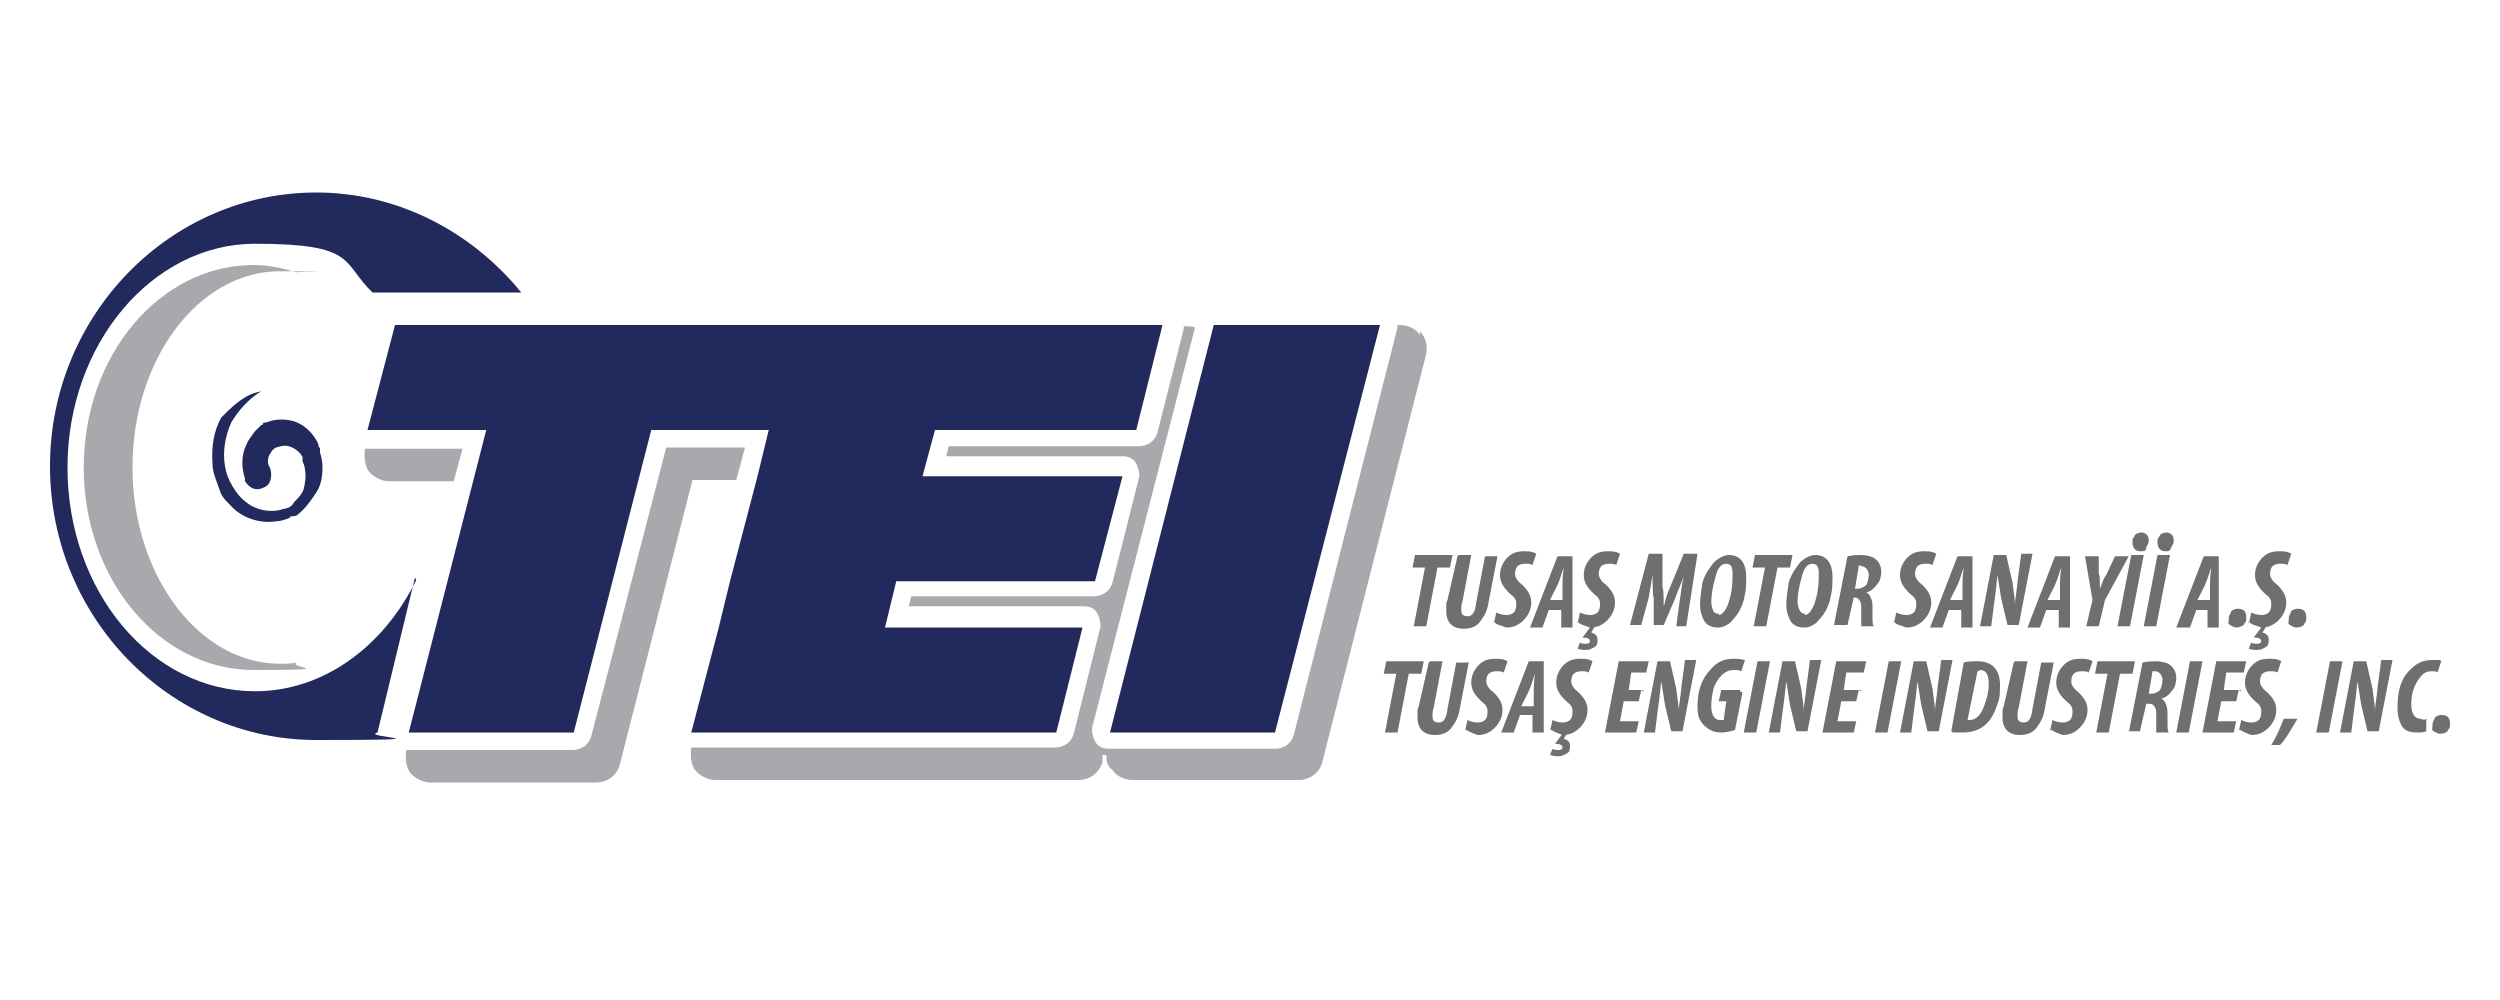 <?xml version="1.0" encoding="UTF-8"?>
<svg xmlns="http://www.w3.org/2000/svg" version="1.1" viewBox="0 0 200 80">
  <defs>
    <style>
      .cls-1 {
        fill: #6e6f71;
      }

      .cls-2 {
        fill: #22295c;
      }

      .cls-3 {
        fill: #a7a9ac;
      }
    </style>
  </defs>
  <!-- Generator: Adobe Illustrator 28.7.1, SVG Export Plug-In . SVG Version: 1.2.0 Build 142)  -->
  <g>
    <g id="Layer_1">
      <g>
        <g>
          <path class="cls-3" d="M37,35.9h-7.8c-.1.7,0,1.4.3,1.8s1,.8,1.6.8h5.2s.7-2.6.7-2.6Z"/>
          <path class="cls-3" d="M58.9,38.4l.7-2.6h-6.3l-6,23.1c-.2.7-.8,1.1-1.5,1.1h-13.3c-.1.7,0,1.4.3,1.8s1,.8,1.6.8h13.3c.9,0,1.7-.6,1.9-1.5l5.8-22.7h3.4Z"/>
          <path class="cls-3" d="M113.6,26.8c-.3-.5-1-.8-1.6-.8h-.2v.2l-8.3,32.6c-.2.7-.8,1.1-1.5,1.1h-13.3c-.5,0-.9-.2-1.1-.6s-.3-.9-.2-1.2l8.2-31.9c-.2-.1-.5-.1-.7-.1h-.2v.2l-2.1,8.3c-.2.7-.8,1.1-1.5,1.1h-15.2l-.2.8h14.1c.5,0,.9.2,1.1.6s.3.9.2,1.2l-2.1,8.3c-.2.7-.8,1.1-1.5,1.1h-14.6l-.2.8h14c.5,0,.9.2,1.1.6s.3.9.2,1.2l-2.1,8.4c-.2.7-.8,1.1-1.5,1.1h-29.1c-.1.7,0,1.4.3,1.8s1,.8,1.6.8h29.1c.9,0,1.7-.6,1.9-1.5v-.5h.3c0,.5.1.9.5,1.2.3.5,1,.8,1.6.8h13.3c.9,0,1.7-.6,1.9-1.5l8.3-32.6c.1-.7,0-1.2-.5-1.8h0Z"/>
        </g>
        <path class="cls-3" d="M10.6,37.4c0-8.7,5.3-15.7,11.8-15.7s.9,0,1.4.1c-1.1-.3-2.2-.6-3.5-.6-7.5,0-13.6,7.2-13.6,16.2s6.1,16.2,13.6,16.2,2.4-.2,3.5-.6c-.5.1-.9.1-1.4.1-6.5,0-11.8-7.1-11.8-15.7Z"/>
        <path class="cls-2" d="M20.9,31.3c-1,.6-1.8,1.5-2.4,2.5-.5,1.1-.7,2.4-.5,3.5.1.6.3,1.1.6,1.6s.6.9,1,1.2c.8.7,1.9.9,2.8.7.2-.1.5-.1.7-.2.1,0,.1-.1.1-.1h.1c.1-.2.2-.2.2-.3.3-.3.7-.7.8-1.1s.2-1,.1-1.5c0-.2-.1-.5-.2-.7h0v-.3c0-.1-.1-.2-.1-.2-.2-.3-.6-.6-1-.7-.3-.1-.7,0-1,.1s-.5.5-.6.7c-.1.3-.1.7.1.9.2.6.1,1.4-.5,1.6-.6.3-1.1.1-1.5-.5v-.2c-.3-.9-.3-1.9.1-2.7.2-.5.5-.8.7-1.1l.5-.5h.1c0-.1.1-.2.1-.2h.2c.7-.3,1.5-.3,2.2-.1.7.2,1.4.8,1.8,1.5.1.2.2.3.2.6h.1v.2h0v.2c.1.3.2.8.2,1.1,0,.8-.1,1.5-.5,2.1s-.8,1.2-1.4,1.7c-.1.1-.2.2-.5.2s-.1.1-.2.1-.1.1-.2.1c-.3.1-.6.2-.9.2-1.2.2-2.6-.2-3.5-1.1s-.9-1-1.1-1.6-.5-1.2-.5-1.9c-.1-1.4.1-2.6.7-3.7.8-.8,1.7-1.7,2.8-2h0Z"/>
        <path class="cls-2" d="M33.3,46.4c-2.6,5.3-7.4,8.9-12.9,8.9-8.3,0-15-8-15-17.9s6.8-17.9,15-17.9,6.9,1.5,9.4,3.9h11.9c-3.9-4.8-9.8-8-16.4-8-11.7,0-21.3,9.8-21.3,21.9s9.6,21.9,21.3,21.9,3.4-.2,4.9-.6l3-12.4h0Z"/>
        <g>
          <polygon class="cls-2" points="97.1 26 88.8 58.6 102 58.6 110.4 26 97.1 26"/>
          <polygon class="cls-2" points="63.7 26 54.3 26 41.1 26 31.6 26 29.4 34.4 38.9 34.4 32.7 58.6 45.9 58.6 52.1 34.4 61.5 34.4 60.6 38.1 58.4 46.5 57.5 50.2 55.3 58.6 68.6 58.6 84.5 58.6 86.6 50.2 70.8 50.2 71.7 46.5 87.6 46.5 89.8 38.1 73.8 38.1 74.8 34.4 90.9 34.4 93 26 77 26 63.7 26"/>
        </g>
        <g>
          <path class="cls-1" d="M113.1,50.1l.9-4.7h-1l.2-1h3l-.2,1h-1l-.9,4.7h-1Z"/>
          <path class="cls-1" d="M116.7,44.4h1l-.7,3.7c-.1.2-.1.5-.1.7,0,.3.1.5.5.5s.6-.3.7-1.1l.7-3.7h1l-.7,3.6c-.1.7-.3,1.1-.6,1.5-.3.5-.8.7-1.4.7-.9,0-1.4-.5-1.4-1.4s0-.6.1-.9l.8-3.5h0Z"/>
          <path class="cls-1" d="M119.5,49.9l.2-.9c.2.1.5.2.8.2s.5-.1.6-.2.2-.3.2-.6,0-.3-.1-.5-.2-.2-.5-.5c-.5-.5-.7-.9-.7-1.4s.2-1,.6-1.4.8-.5,1.4-.5.7.1.9.2l-.3.9c-.2-.1-.3-.1-.6-.1s-.5.1-.6.2-.2.3-.2.6.2.6.6.9c.5.5.7.9.7,1.4s-.2,1-.6,1.4-.8.6-1.4.6c-.5-.2-.8-.2-1-.5h0Z"/>
          <path class="cls-1" d="M124.9,48.8h-1l-.5,1.4h-1l2.2-5.7h1.2v5.7c.1,0-.9,0-.9,0v-1.4q-.1,0-.1,0ZM124.1,48h.9v-1.2c0-.2,0-.7.1-1.4h0c-.1.2-.2.7-.5,1.4l-.6,1.2h0Z"/>
          <path class="cls-1" d="M126.2,49.9l.2-.9c.2.1.5.2.8.2s.5-.1.6-.2.2-.3.2-.6,0-.3-.1-.5-.2-.2-.5-.5c-.5-.5-.7-.9-.7-1.4s.2-1,.6-1.4.8-.5,1.4-.5.7.1.9.2l-.3.9c-.2-.1-.3-.1-.6-.1s-.5.1-.6.2-.2.3-.2.6.2.6.6.9c.5.5.7.9.7,1.4s-.2,1-.6,1.4-.8.6-1.4.6c-.5-.2-.8-.2-1-.5h0ZM127.1,50.1h.5l-.3.5c.3.1.5.2.5.6s-.1.5-.3.6-.3.2-.7.2-.5-.1-.6-.1l.2-.5c.1.1.3.1.5.1.2,0,.3-.1.3-.2,0-.2-.2-.3-.6-.3l.6-.8h0Z"/>
          <path class="cls-1" d="M135,50.1h-.9l.3-2.2c.1-.5.1-1,.3-1.8h0c-.2.6-.5,1.2-.7,1.8l-.9,2.1h-.8v-2.2c-.1,0-.1-1.8-.1-1.8h0c-.1.7-.2,1.2-.3,1.8l-.6,2.2h-.9l1.5-5.7h1.1v2.7c.1,0,.1,1.5.1,1.5.1-.3.2-.9.5-1.5l1.1-2.7h1.1l-.9,5.8h0Z"/>
          <path class="cls-1" d="M137.4,50.2h0c-.5,0-.9-.2-1.1-.6s-.3-.8-.3-1.2.1-1.2.2-1.8c.2-.7.6-1.2.9-1.6.3-.3.8-.6,1.2-.6.9,0,1.4.6,1.4,1.8s-.1,1.2-.2,1.8c-.2.7-.5,1.2-.9,1.6-.2.3-.7.6-1.1.6ZM137.5,49.2h0c.3,0,.7-.5.9-1.4.2-.7.2-1.4.2-1.9s-.1-.8-.5-.8-.7.3-.9,1.2c-.2.7-.3,1.4-.3,1.9.1.7.2.9.6.9h0Z"/>
          <path class="cls-1" d="M140.3,50.1l.9-4.7h-1l.2-1h3l-.2,1h-1l-.9,4.7h-1Z"/>
          <path class="cls-1" d="M144.3,50.2h0c-.5,0-.9-.2-1.1-.6s-.3-.8-.3-1.2.1-1.2.2-1.8c.2-.7.6-1.2.9-1.6.3-.3.8-.6,1.2-.6.9,0,1.4.6,1.4,1.8s-.1,1.2-.2,1.8c-.2.7-.5,1.2-.9,1.6-.2.3-.7.6-1.1.6ZM144.4,49.2h0c.3,0,.7-.5.9-1.4.2-.7.2-1.4.2-1.9s-.1-.8-.5-.8-.7.3-.9,1.2c-.2.7-.3,1.4-.3,1.9.1.7.3.9.6.9h0Z"/>
          <path class="cls-1" d="M146.7,50.1l1.1-5.6c.5-.1.8-.1,1.1-.1s.9.1,1.1.3c.3.2.5.6.5,1s-.1.8-.3,1c-.2.3-.5.6-.9.7h0c.3.1.5.6.5,1.1v.8c0,.3,0,.7.1.8h-1v-1.4c0-.2,0-.5-.1-.6-.1-.2-.2-.3-.5-.3h0l-.5,2.2h-1.1,0ZM148.7,45.3l-.3,1.8h.2c.2,0,.5-.1.7-.3.1-.2.2-.5.2-.8s-.2-.7-.6-.7c-.1-.1-.2-.1-.2,0h0Z"/>
          <path class="cls-1" d="M151.5,49.9l.2-.9c.2.1.5.2.8.2s.5-.1.6-.2.2-.3.2-.6,0-.3-.1-.5-.2-.2-.5-.5c-.5-.5-.7-.9-.7-1.4s.2-1,.6-1.4.8-.5,1.4-.5.7.1.9.2l-.3.9c-.2-.1-.3-.1-.6-.1s-.5.1-.6.2-.2.3-.2.6.2.6.6.9c.5.5.7.9.7,1.4s-.2,1-.6,1.4-.8.6-1.4.6c-.5-.2-.8-.2-1-.5h0Z"/>
          <path class="cls-1" d="M156.9,48.8h-1l-.5,1.4h-1l2.2-5.7h1.2v5.7c.1,0-.9,0-.9,0v-1.4h-.1,0ZM156.1,48h.9v-1.2c0-.2,0-.7.1-1.4h0c-.1.2-.2.7-.5,1.4l-.6,1.2h0Z"/>
          <path class="cls-1" d="M159.3,50.1h-.9l1.1-5.7h1l.5,2.2c.1.8.2,1.4.2,1.8h0c0-.5.1-.8.1-1,.1-.6.1-1,.2-1.6l.2-1.5h.9l-1.1,5.7h-.9l-.5-2.1c-.1-.7-.2-1.2-.3-1.9h0c-.1,1-.2,1.8-.3,2.5l-.2,1.6h0Z"/>
          <path class="cls-1" d="M164.7,48.8h-1l-.5,1.4h-1l2.2-5.7h1.2v5.7c.1,0-.9,0-.9,0v-1.4h-.1,0ZM163.9,48h.9v-1.2c0-.2,0-.7.1-1.4h0c-.1.2-.2.7-.5,1.4l-.6,1.2h0Z"/>
          <path class="cls-1" d="M167.9,50.1h-1l.5-2.1-.6-3.5h1.1v1.4c.1,0,.1,1.2.1,1.2h0c.2-.5.3-.9.5-1.1l.7-1.5h1.1l-1.9,3.5-.5,2.1Z"/>
          <path class="cls-1" d="M170.5,44.4h1l-1.1,5.7h-1l1.1-5.7ZM171.2,44.1h0c-.3,0-.6-.2-.6-.7s.1-.3.2-.6c.1-.1.3-.2.5-.2.3,0,.6.2.6.6s-.1.3-.2.6c0,.3-.2.3-.5.3h0Z"/>
          <path class="cls-1" d="M172.6,44.4h1l-1.1,5.7h-1l1.1-5.7ZM173.2,44.1h0c-.3,0-.6-.2-.6-.7s.1-.3.2-.6c.1-.1.3-.2.5-.2.3,0,.6.2.6.6s-.1.3-.2.6c-.1.3-.2.3-.5.3h0Z"/>
          <path class="cls-1" d="M176.7,48.8h-1l-.5,1.4h-1.1l2.2-5.7h1.2v5.7c.1,0-.9,0-.9,0v-1.4h0ZM175.9,48h.9v-1.2c0-.2,0-.7.1-1.4h0c-.1.2-.2.7-.5,1.4l-.6,1.2h0Z"/>
          <path class="cls-1" d="M178.9,50.2h0c-.2,0-.3-.1-.5-.2s-.1-.2-.1-.5.1-.3.2-.6c.1-.1.3-.2.5-.2.5,0,.7.2.7.7s-.1.3-.2.6c-.2.1-.3.2-.6.2h0Z"/>
          <path class="cls-1" d="M179.9,49.9l.2-.9c.2.1.5.2.8.2s.5-.1.6-.2.2-.3.2-.6,0-.3-.1-.5-.2-.2-.5-.5c-.5-.5-.7-.9-.7-1.4s.2-1,.6-1.4.8-.5,1.4-.5.7.1.9.2l-.3.9c-.2-.1-.3-.1-.6-.1s-.5.1-.6.2-.2.3-.2.6.2.6.6.9c.5.5.7.9.7,1.4s-.2,1-.6,1.4-.8.6-1.4.6c-.5-.2-.8-.2-1-.5h0ZM180.8,50.1h.5l-.3.5c.3.1.5.2.5.6s-.1.5-.3.6-.3.2-.7.2-.5-.1-.6-.1l.2-.5c.1.1.3.1.5.1.2,0,.3-.1.3-.2,0-.2-.2-.3-.6-.3l.6-.8h0Z"/>
          <path class="cls-1" d="M183.7,50.2h0c-.2,0-.3-.1-.5-.2s-.1-.2-.1-.5.1-.3.2-.6c.1-.1.3-.2.5-.2.5,0,.7.2.7.7s-.1.3-.2.6c-.1.1-.3.2-.6.2h0Z"/>
          <path class="cls-1" d="M110.8,58.6l.9-4.7h-1l.2-1h3l-.2,1h-1l-.9,4.7h-1Z"/>
          <path class="cls-1" d="M114.4,52.9h1l-.7,3.7c-.1.2-.1.5-.1.7,0,.3.1.5.5.5s.6-.3.7-1.1l.7-3.7h1l-.7,3.6c-.1.7-.3,1.1-.6,1.5-.3.5-.8.7-1.4.7-.9,0-1.4-.5-1.4-1.4s0-.6.1-.9l.8-3.5h0Z"/>
          <path class="cls-1" d="M117.2,58.5l.2-.9c.2.1.5.2.8.2s.5-.1.6-.2.2-.3.2-.6,0-.3-.1-.5-.2-.2-.5-.5c-.5-.5-.7-.9-.7-1.4s.2-1,.6-1.4.8-.5,1.4-.5.7.1.9.2l-.3.9c-.2-.1-.3-.1-.6-.1s-.5.1-.6.2-.2.3-.2.6.2.6.6.9c.5.5.7.9.7,1.4s-.2,1-.6,1.4-.8.6-1.4.6c-.5-.2-.8-.3-1-.5h0Z"/>
          <path class="cls-1" d="M122.6,57.2h-1l-.5,1.4h-1l2.2-5.7h1.2v5.7c.1,0-.9,0-.9,0v-1.4q-.1,0-.1,0ZM121.8,56.5h.9v-1.2c0-.2,0-.7.1-1.4h0c-.1.2-.2.7-.5,1.4l-.6,1.2h0Z"/>
          <path class="cls-1" d="M124,58.5l.2-.9c.2.1.5.2.8.2s.5-.1.6-.2.2-.3.2-.6,0-.3-.1-.5-.2-.2-.5-.5c-.5-.5-.7-.9-.7-1.4s.2-1,.6-1.4.8-.5,1.4-.5.7.1.9.2l-.3.9c-.2-.1-.3-.1-.6-.1s-.5.1-.6.2-.2.3-.2.6.2.6.6.9c.5.5.7.9.7,1.4s-.2,1-.6,1.4-.8.6-1.4.6c-.5-.2-.8-.3-1-.5h0ZM124.9,58.6h.5l-.3.5c.3.1.5.2.5.6s-.1.5-.3.6-.3.2-.7.2-.5-.1-.6-.1l.2-.5c.1.1.3.1.5.1.2,0,.3-.1.3-.2,0-.2-.2-.3-.6-.3l.6-.8h0Z"/>
          <path class="cls-1" d="M131.3,55.2l-.2.9h-1.2l-.3,1.6h1.5l-.2.9h-2.5l1.1-5.7h2.4l-.2.9h-1.2l-.2,1.4h1.2c0,.1,0,.1,0,.1Z"/>
          <path class="cls-1" d="M132.4,58.6h-.9l1.1-5.7h1l.5,2.2c.1.8.2,1.4.2,1.8h0c0-.5.1-.8.1-1,.1-.6.1-1,.2-1.6l.2-1.5h.9l-1.1,5.7h-.9l-.5-2.1c-.1-.7-.2-1.2-.3-1.9h0c-.1,1-.2,1.8-.3,2.5l-.2,1.6h0Z"/>
          <path class="cls-1" d="M139.4,55.4l-.6,3c-.3.1-.8.2-1.1.2-.6,0-1-.2-1.4-.6s-.5-.8-.5-1.5c0-1.2.3-2.2,1.1-3,.5-.6,1.1-.8,1.8-.8s.7.1.9.1l-.3.9c-.2-.1-.3-.1-.6-.1-.7,0-1.2.5-1.6,1.4-.1.5-.2.9-.2,1.5s.2,1.1.7,1.1h.3l.2-1.5h-.6l.2-.9h1.5c0,.1,0,.1,0,.1Z"/>
          <path class="cls-1" d="M140.6,52.9h1l-1.1,5.7h-1l1.1-5.7Z"/>
          <path class="cls-1" d="M142.4,58.6h-.9l1.1-5.7h1l.5,2.2c.1.8.2,1.4.2,1.8h0c0-.5.1-.8.1-1,.1-.6.1-1,.2-1.6l.2-1.5h.9l-1.1,5.7h-.9l-.5-2.1c-.1-.7-.2-1.2-.3-1.9h0c-.1,1-.2,1.8-.3,2.5l-.2,1.6h0Z"/>
          <path class="cls-1" d="M148.7,55.2l-.2.9h-1.2l-.3,1.6h1.5l-.2.9h-2.5l1.1-5.7h2.4l-.2.9h-1.4l-.2,1.4h1.4c0,.1,0,.1,0,.1Z"/>
          <path class="cls-1" d="M151.1,52.9h1l-1.1,5.7h-1l1.1-5.7Z"/>
          <path class="cls-1" d="M152.9,58.6h-.9l1.1-5.7h1l.5,2.2c.1.8.2,1.4.2,1.8h0c0-.5.1-.8.1-1,.1-.6.1-1,.2-1.6l.2-1.5h.9l-1.1,5.7h-.9l-.5-2.1c-.1-.7-.2-1.2-.3-1.9h0c-.1,1-.2,1.8-.3,2.5l-.2,1.6h0Z"/>
          <path class="cls-1" d="M156.1,58.5l1-5.5c.3-.1.7-.1,1.1-.1,1.2,0,1.8.7,1.8,1.9s-.1,1.2-.3,1.8c-.5,1.4-1.4,2-2.7,2s-.6,0-.9-.1h0ZM158.2,53.7l-.8,3.9h.2c.3,0,.7-.2,1-.8.3-.7.5-1.4.5-2.1s-.2-1.1-.7-1.1c-.1.1-.2.1-.2.1h0Z"/>
          <path class="cls-1" d="M161.2,52.9h1l-.7,3.7c-.1.2-.1.5-.1.7,0,.3.1.5.5.5s.6-.3.7-1.1l.7-3.7h1l-.7,3.6c-.1.7-.3,1.1-.6,1.5-.3.5-.8.7-1.4.7-.9,0-1.4-.5-1.4-1.4s0-.6.1-.9l.8-3.5h0Z"/>
          <path class="cls-1" d="M164,58.5l.2-.9c.2.1.5.2.8.2s.5-.1.6-.2.2-.3.2-.6,0-.3-.1-.5-.2-.2-.5-.5c-.5-.5-.7-.9-.7-1.4s.2-1,.6-1.4.8-.5,1.4-.5.7.1.9.2l-.3.9c-.2-.1-.3-.1-.6-.1s-.5.1-.6.2-.2.3-.2.6.2.6.6.9c.5.5.7.9.7,1.4s-.2,1-.6,1.4-.8.6-1.4.6c-.5-.2-.8-.3-1-.5h0Z"/>
          <path class="cls-1" d="M167.7,58.6l.9-4.7h-1l.2-1h3l-.2,1h-1l-.9,4.7h-1Z"/>
          <path class="cls-1" d="M170.3,58.6l1.1-5.6c.5-.1.8-.1,1.1-.1s.9.1,1.1.3c.3.2.5.6.5,1s-.1.8-.3,1c-.2.3-.5.6-.9.7h0c.3.1.5.6.5,1.1v.8c0,.3,0,.7.1.8h-1v-1.4c0-.2,0-.5-.1-.6-.1-.2-.2-.3-.5-.3h-.2l-.5,2.2h-.9,0ZM172.2,53.7l-.3,1.8h.2c.2,0,.5-.1.7-.3.1-.2.2-.5.2-.8s-.2-.7-.6-.7h-.2,0Z"/>
          <path class="cls-1" d="M175.2,52.9h1l-1.1,5.7h-1l1.1-5.7Z"/>
          <path class="cls-1" d="M179.1,55.2l-.2.9h-1.2l-.3,1.6h1.5l-.2.9h-2.5l1.1-5.7h2.4l-.2.9h-1.4l-.2,1.4h1.4c0,.1,0,.1,0,.1Z"/>
          <path class="cls-1" d="M179.1,58.5l.2-.9c.2.1.5.2.8.2s.5-.1.6-.2.2-.3.2-.6,0-.3-.1-.5-.2-.2-.5-.5c-.5-.5-.7-.9-.7-1.4s.2-1,.6-1.4.8-.5,1.4-.5.7.1.9.2l-.3.9c-.2-.1-.3-.1-.6-.1s-.5.1-.6.2-.2.3-.2.6.2.6.6.9c.5.5.7.9.7,1.4s-.2,1-.6,1.4-.8.6-1.4.6c-.5-.2-.8-.3-1-.5h0Z"/>
          <path class="cls-1" d="M182.5,59.6h-.8c.5-.8.8-1.6,1-2.1h1.1c-.5.8-.9,1.6-1.4,2.1Z"/>
          <path class="cls-1" d="M186.4,52.9h1l-1.1,5.7h-1l1.1-5.7Z"/>
          <path class="cls-1" d="M188.1,58.6h-.9l1.1-5.7h1l.5,2.2c.1.8.2,1.4.2,1.8h0c0-.5.1-.8.1-1,.1-.6.1-1,.2-1.6l.2-1.5h.9l-1.1,5.7h-.9l-.5-2.1c-.1-.7-.2-1.2-.3-1.9h0c-.1,1-.2,1.8-.3,2.5l-.2,1.6h0Z"/>
          <path class="cls-1" d="M194.1,57.6v.9c-.2.1-.5.1-.8.1-.6,0-1-.2-1.2-.6s-.3-.8-.3-1.4c0-1.4.3-2.4,1.1-3.1.5-.5,1-.7,1.7-.7s.6,0,.7.1l-.3.9c-.1-.1-.2-.1-.5-.1-.3,0-.6.1-.9.5-.5.6-.7,1.4-.7,2.1s.2,1.2.8,1.2c.1.1.3.1.5,0h0Z"/>
          <path class="cls-1" d="M195.2,58.7h0c-.2,0-.3-.1-.5-.2s-.1-.2-.1-.5.1-.3.2-.6c.1-.1.3-.2.5-.2.5,0,.7.2.7.7s-.1.3-.2.6c-.1.1-.3.2-.6.2h0Z"/>
        </g>
      </g>
    </g>
  </g>
</svg>